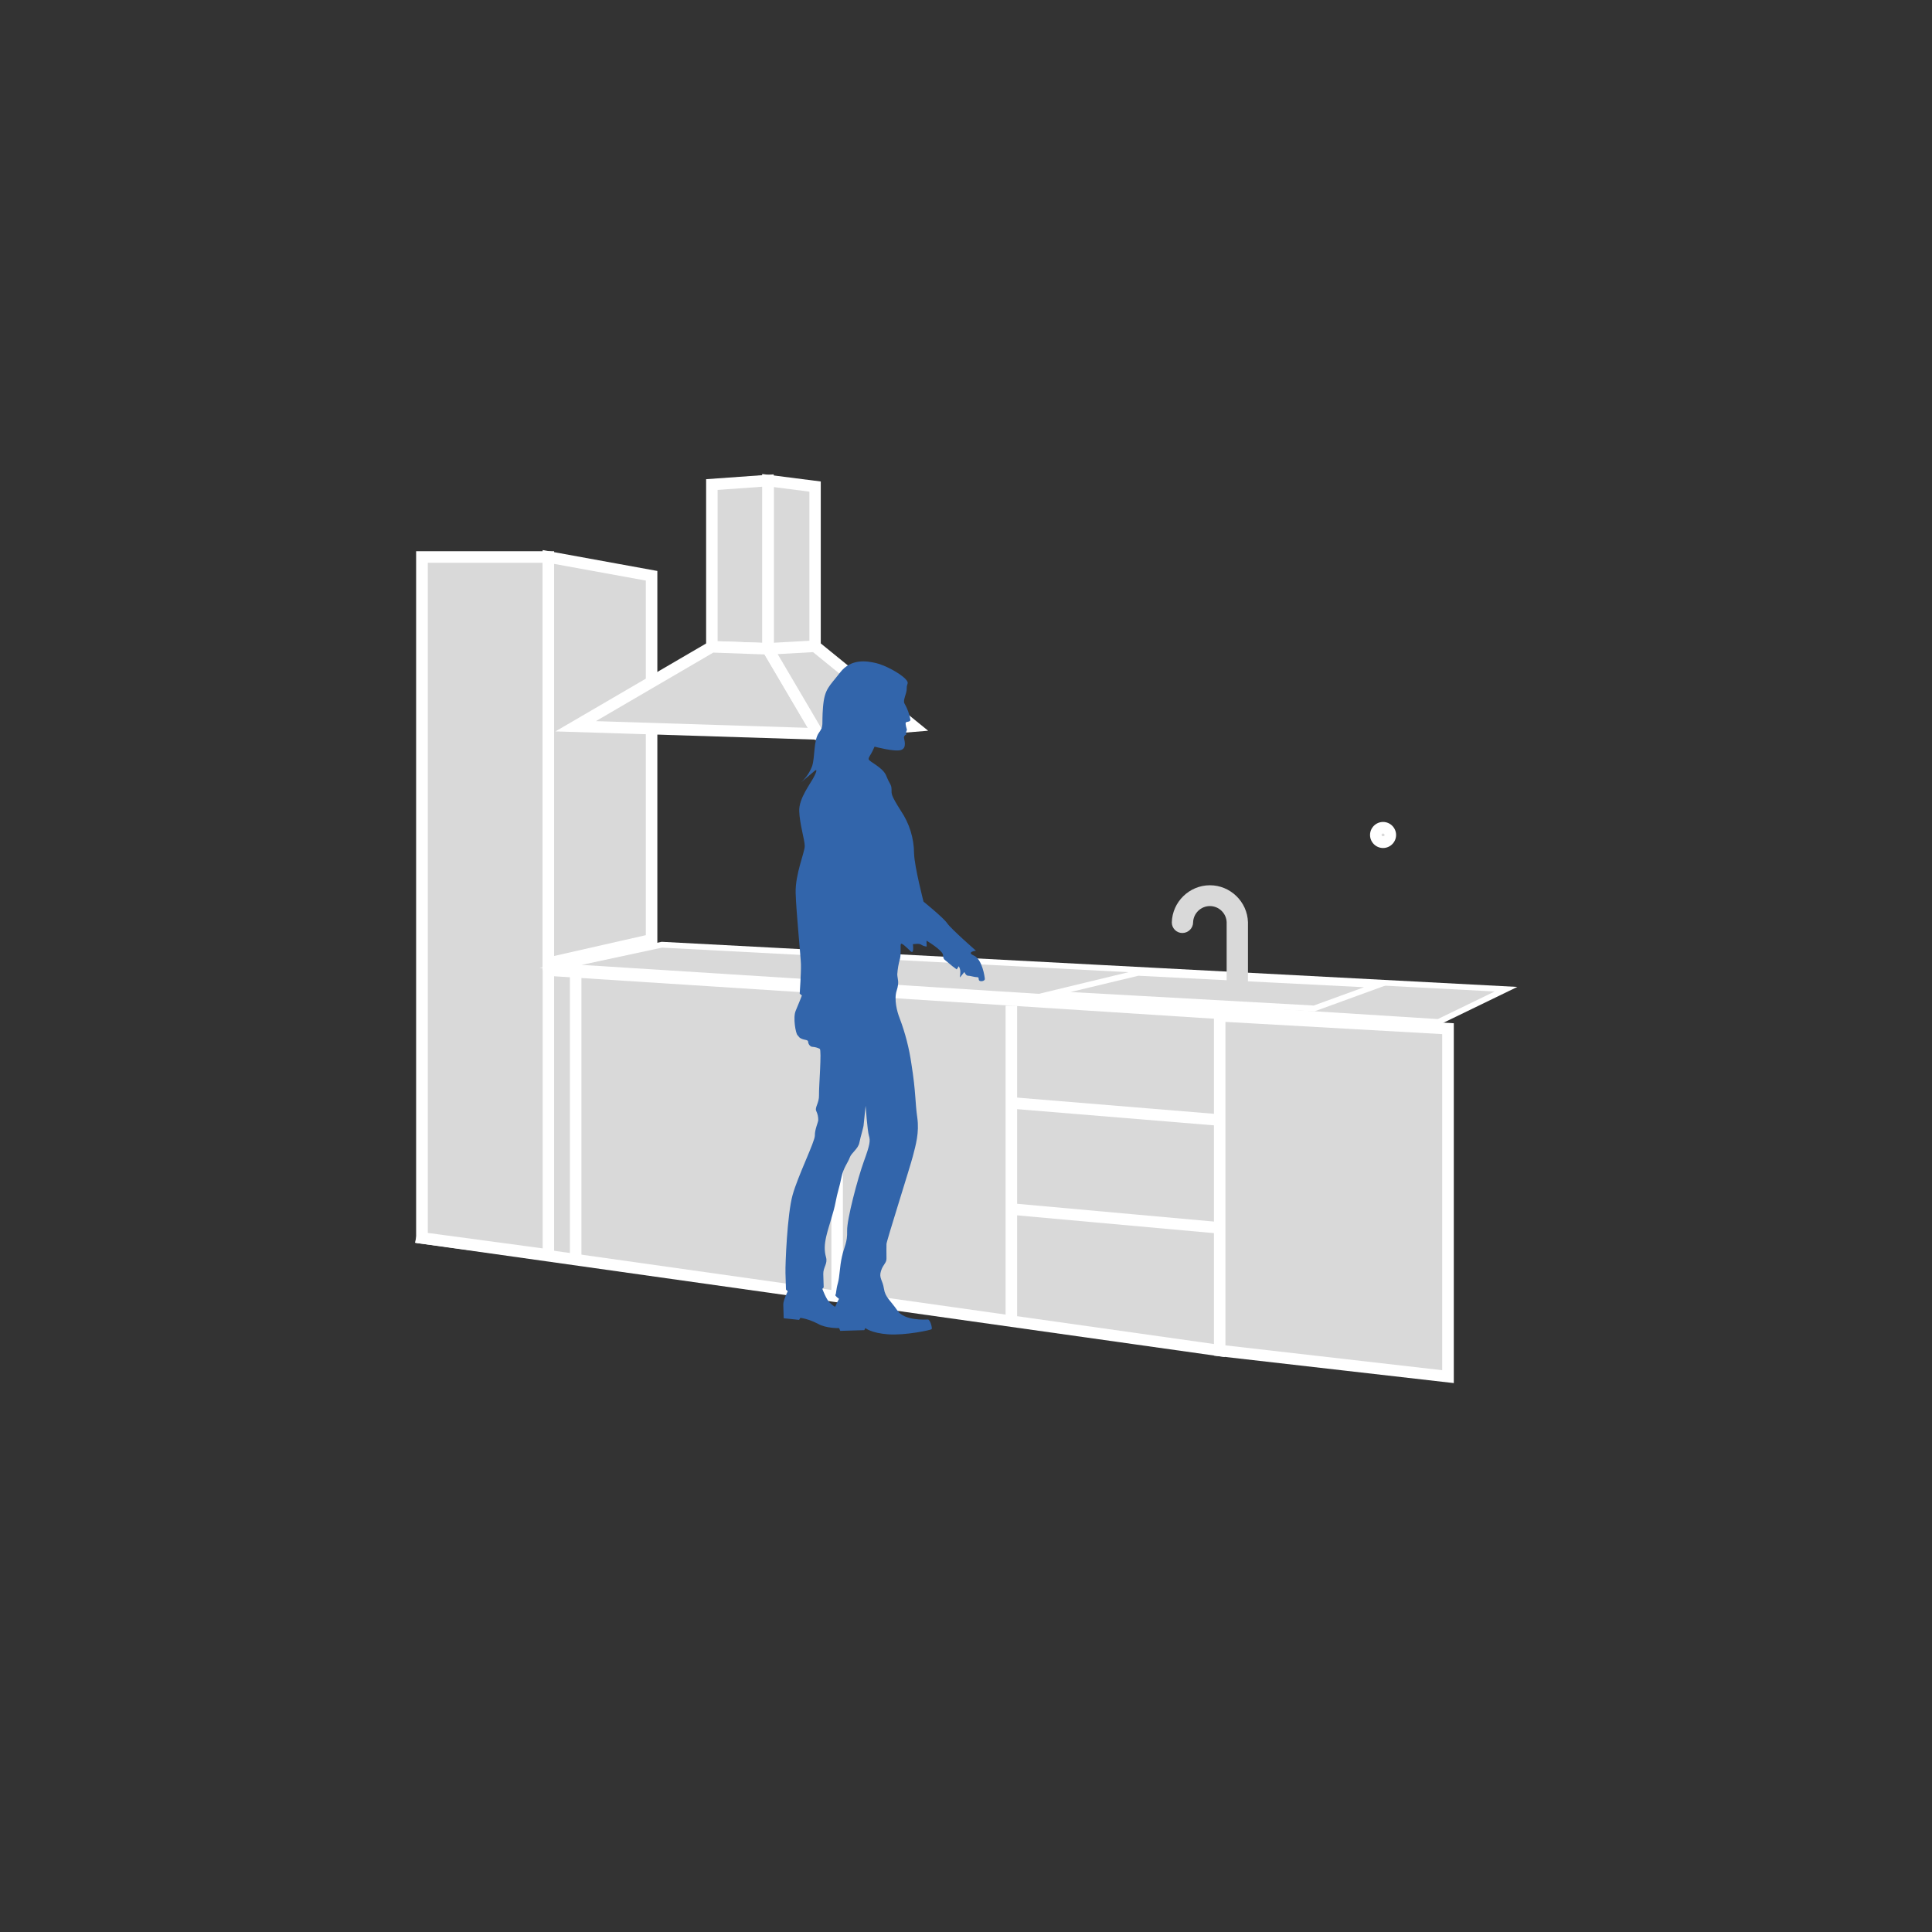 <?xml version="1.0" encoding="UTF-8" standalone="no"?>
<!DOCTYPE svg PUBLIC "-//W3C//DTD SVG 1.1//EN" "http://www.w3.org/Graphics/SVG/1.1/DTD/svg11.dtd">
<svg width="100%" height="100%" viewBox="0 0 700 700" version="1.1" xmlns="http://www.w3.org/2000/svg" xmlns:xlink="http://www.w3.org/1999/xlink" xml:space="preserve" xmlns:serif="http://www.serif.com/" style="fill-rule:evenodd;clip-rule:evenodd;stroke-linejoin:round;stroke-miterlimit:2;">
    <rect x="0" y="0" width="700" height="700" fill="#333333" stroke="none"/>
    <g transform="matrix(1,0,0,1,150,150)">
        <path d="M2.89,298.53L291.93,339.31L306.1,218.04L25.79,200.02L2.89,298.53Z" style="fill:rgb(217,217,217);fill-rule:nonzero;"/>
    </g>
    <g transform="matrix(1,0,0,1,150,150)">
        <path d="M293.75,341.68L0.35,300.28L24.16,197.83L308.43,216.1L293.75,341.68ZM5.44,296.78L290.1,337L303.78,220L27.42,202.22L5.44,296.78Z" style="fill:white;fill-rule:nonzero;"/>
    </g>
    <g transform="matrix(1,0,0,1,150,150)">
        <path d="M2.89,51.81L48.68,51.81L48.68,304.69L2.89,298.53L2.89,51.81Z" style="fill:rgb(217,217,217);fill-rule:nonzero;"/>
    </g>
    <g transform="matrix(1,0,0,1,150,150)">
        <path d="M50.77,307.07L0.77,300.36L0.77,49.72L50.77,49.72L50.77,307.07ZM5,296.71L46.62,302.31L46.62,53.89L5,53.89L5,296.71Z" style="fill:white;fill-rule:nonzero;"/>
    </g>
    <g transform="matrix(1,0,0,1,150,150)">
        <path d="M48.68,51.81L86.09,58.61L86.09,190.5L48.68,198.98L48.68,51.81Z" style="fill:rgb(217,217,217);fill-rule:nonzero;"/>
    </g>
    <g transform="matrix(1,0,0,1,150,150)">
        <path d="M46.6,201.59L46.6,49.3L88.17,56.87L88.17,192.17L46.6,201.59ZM50.77,54.31L50.77,196.37L84,188.83L84,60.35L50.77,54.31Z" style="fill:white;fill-rule:nonzero;"/>
    </g>
    <g transform="matrix(1,0,0,1,150,150)">
        <rect x="214.35" y="214.38" width="4.17" height="114.69" style="fill:white;"/>
    </g>
    <g transform="matrix(1,0,0,1,150,150)">
        <rect x="151.23" y="208.22" width="4.17" height="110.52" style="fill:white;"/>
    </g>
    <g transform="matrix(1,0,0,1,150,150)">
        <path d="M89.79,192.29L395.66,208.42L371.15,220.29L53.12,200.16L89.79,192.29Z" style="fill:rgb(217,217,217);fill-rule:nonzero;"/>
    </g>
    <g transform="matrix(1,0,0,1,150,150)">
        <path d="M371.36,221.35L371.08,221.35L45.52,200.72L89.71,191.24L89.84,191.24L399.76,207.58L371.36,221.35ZM60.72,199.6L370.94,219.23L391.56,209.23L89.87,193.34L60.72,199.6Z" style="fill:white;fill-rule:nonzero;"/>
    </g>
    <g transform="matrix(1,0,0,1,150,150)">
        <path d="M216.43,249.65L291.93,255.84" style="fill:none;fill-rule:nonzero;"/>
    </g>
    <g transform="matrix(0.082,-0.997,0.997,0.082,131.51,635.42)">
        <rect x="252.1" y="214.87" width="4.17" height="75.75" style="fill:white;"/>
    </g>
    <g transform="matrix(1,0,0,1,150,150)">
        <path d="M216.43,288.02L291.93,294.83" style="fill:none;fill-rule:nonzero;"/>
    </g>
    <g transform="matrix(0.09,-0.996,0.996,0.09,91.11,668.41)">
        <rect x="252.09" y="253.52" width="4.17" height="75.8" style="fill:white;"/>
    </g>
    <g transform="matrix(1,0,0,1,150,150)">
        <path d="M128.24,24.11L128.24,85.07L145.3,86.89L145.3,26.29L128.24,24.11Z" style="fill:rgb(217,217,217);fill-rule:nonzero;"/>
    </g>
    <g transform="matrix(1,0,0,1,150,150)">
        <path d="M147.38,89.2L126.15,87L126.15,21.74L147.38,24.45L147.38,89.2ZM130.38,83.2L143.26,84.57L143.26,28.13L130.38,26.48L130.38,83.2Z" style="fill:white;fill-rule:nonzero;"/>
    </g>
    <g transform="matrix(1,0,0,1,150,150)">
        <path d="M128.24,24.11L107.92,25.56L107.92,84.34L128.24,85.07L128.24,24.11Z" style="fill:rgb(217,217,217);fill-rule:nonzero;"/>
    </g>
    <g transform="matrix(1,0,0,1,150,150)">
        <path d="M130.33,87.24L105.84,86.36L105.84,23.62L130.33,21.87L130.33,87.24ZM110,82.33L126.14,82.91L126.14,26.35L110,27.51L110,82.33Z" style="fill:white;fill-rule:nonzero;"/>
    </g>
    <g transform="matrix(1,0,0,1,150,150)">
        <path d="M58.58,113.14L107.92,84.34L128.24,85.07L146.38,115.91L58.58,113.14Z" style="fill:rgb(217,217,217);fill-rule:nonzero;"/>
    </g>
    <g transform="matrix(1,0,0,1,150,150)">
        <path d="M150.1,118.12L51.25,115L107.39,82.24L129.46,83.03L150.1,118.12ZM65.9,111.28L142.67,113.71L127,87.12L108.43,86.45L65.9,111.28Z" style="fill:white;fill-rule:nonzero;"/>
    </g>
    <g transform="matrix(1,0,0,1,150,150)">
        <path d="M145.3,84.11L180.92,113.1L146.38,115.91L128.24,85.07L145.3,84.11Z" style="fill:rgb(217,217,217);fill-rule:nonzero;"/>
    </g>
    <g transform="matrix(1,0,0,1,150,150)">
        <path d="M145.25,118.1L124.71,83.18L146,82L186.28,114.76L145.25,118.1ZM131.77,87L147.52,113.77L175.58,111.48L144.58,86.28L131.77,87Z" style="fill:white;fill-rule:nonzero;"/>
    </g>
    <g transform="matrix(1,0,0,1,150,150)">
        <path d="M262.33,202.48L230.74,210.11L326.13,215.38L349.39,206.91L262.33,202.48Z" style="fill:rgb(217,217,217);fill-rule:nonzero;"/>
    </g>
    <g transform="matrix(1,0,0,1,150,150)">
        <path d="M326.28,216.43L326.07,216.43L223.6,210.76L262.23,201.43L262.38,201.43L354.58,206.12L326.28,216.43ZM237.88,209.43L326,214.32L344.22,207.69L262.46,203.53L237.88,209.43Z" style="fill:white;fill-rule:nonzero;"/>
    </g>
    <g transform="matrix(1,0,0,1,150,150)">
        <path d="M298.3,209.33C296.185,209.325 294.445,207.585 294.44,205.47L294.44,184.12C294.309,180.88 291.607,178.287 288.365,178.287C285.123,178.287 282.421,180.88 282.29,184.12C282.29,184.13 282.29,184.14 282.29,184.15C282.29,186.273 280.553,188.024 278.43,188.04C278.407,188.04 278.383,188.041 278.36,188.041C276.281,188.041 274.57,186.33 274.57,184.251C274.57,184.247 274.57,184.244 274.57,184.24C274.736,176.787 280.912,170.747 288.367,170.747C295.776,170.747 301.931,176.714 302.16,184.12L302.16,205.47C302.155,207.585 300.415,209.325 298.3,209.33Z" style="fill:rgb(217,217,217);fill-rule:nonzero;"/>
    </g>
    <g transform="matrix(1,0,0,1,150,150)">
        <path d="M291.93,218.04L374.65,222.71L374.65,348.79L291.93,339.31L291.93,218.04Z" style="fill:rgb(217,217,217);fill-rule:nonzero;"/>
    </g>
    <g transform="matrix(1,0,0,1,150,150)">
        <path d="M376.74,351.12L289.84,341.18L289.84,215.83L376.74,220.74L376.74,351.12ZM294,337.45L372.54,346.45L372.54,224.68L294,220.25L294,337.45Z" style="fill:white;fill-rule:nonzero;"/>
    </g>
    <g transform="matrix(1,0,0,1,150,150)">
        <path d="M160.49,256.31C160.49,256.99 159.93,257.55 159.25,257.55C158.574,257.545 158.02,256.986 158.02,256.31L158.02,213.77C158.02,213.767 158.02,213.763 158.02,213.76C158.02,213.085 158.575,212.53 159.25,212.53L159.26,212.53C159.935,212.53 160.49,213.085 160.49,213.76C160.49,213.763 160.49,213.767 160.49,213.77L160.49,256.31Z" style="fill:rgb(217,217,217);fill-rule:nonzero;"/>
    </g>
    <g transform="matrix(1,0,0,1,150,150)">
        <path d="M159.25,259.63C157.429,259.63 155.93,258.131 155.93,256.31L155.93,213.77C155.927,213.709 155.925,213.648 155.925,213.588C155.925,211.761 157.428,210.258 159.255,210.258C161.082,210.258 162.585,211.761 162.585,213.588C162.585,213.648 162.583,213.709 162.58,213.77L162.58,256.31C162.575,258.133 161.073,259.63 159.25,259.63Z" style="fill:white;fill-rule:nonzero;"/>
    </g>
    <g transform="matrix(1,0,0,1,150,150)">
        <circle cx="351.11" cy="152.53" r="2.63" style="fill:rgb(217,217,217);"/>
    </g>
    <g transform="matrix(1,0,0,1,150,150)">
        <path d="M351.11,157.25C348.521,157.25 346.39,155.119 346.39,152.53C346.39,149.941 348.521,147.81 351.11,147.81C353.699,147.81 355.83,149.941 355.83,152.53C355.83,155.119 353.699,157.25 351.11,157.25ZM351.11,151.99C350.814,151.99 350.57,152.234 350.57,152.53C350.57,153.14 351.66,153.14 351.65,152.53C351.645,152.238 351.402,152 351.11,152L351.11,151.99Z" style="fill:white;fill-rule:nonzero;"/>
    </g>
    <g transform="matrix(1,0,0,1,150,150)">
        <rect x="56.49" y="202.9" width="4.17" height="103.49" style="fill:white;"/>
    </g>
    <g transform="matrix(1,0,0,1,150,150)">
        <path d="M202.9,196.24C199.9,194.94 203.6,194.45 203.6,194.45C203.6,194.45 194.51,186.5 193.19,184.52C191.87,182.54 184.61,176.68 184.61,176.68C184.61,176.68 181.32,164.01 181.18,159.21C181.154,153.716 179.497,148.352 176.42,143.8C172.57,137.72 173.07,137.7 173.02,135.93C172.97,134.16 172.34,134.18 171.1,131.06C169.86,127.94 164.75,125.94 164.73,125.06C164.71,124.18 165.44,123.65 166.16,122.06L166.87,120.52C166.87,120.52 174.01,122.46 176.39,121.76C178.77,121.06 177.54,117.93 177.52,117.17C177.558,116.709 177.87,116.313 178.31,116.17L178.31,115.17L178.6,114.41C178.6,114.41 177.87,112.12 178.21,111.76C178.55,111.4 179.88,111.62 179.85,110.76C179.489,108.705 178.771,106.728 177.73,104.92C177,103.73 178.59,101.29 178.53,99.39C178.47,97.49 179.62,97.7 178.05,95.99C176.17,93.99 170.69,90.99 167.38,90.24C164.07,89.49 158.38,88.49 154.38,93.67C150.38,98.85 148.74,99.53 148.19,106.24C147.64,112.95 148.63,112.81 146.69,115.52C144.75,118.23 145.31,124.16 144.27,127.52C143.424,129.785 142.053,131.817 140.27,133.45L145.21,129.26C145.21,129.26 146.56,128.08 145.13,131.03C143.7,133.98 139.43,139.17 139.57,143.84C139.71,148.51 141.57,154.28 141.57,156.55C141.57,158.82 138.08,166.77 138.28,173.6C138.48,180.43 140.1,196.3 140.19,199.33C140.28,202.36 139.75,210.01 139.75,210.01L140.53,210.7C140.53,210.7 139.36,213.77 138.3,216.21C137.24,218.65 138.3,224.43 138.94,225.04C139.58,225.65 139.34,225.91 140.5,226.39C141.66,226.87 142.78,226.7 142.8,227.45C142.82,228.2 143.49,229.33 144.5,229.3C145.371,229.37 146.22,229.608 147,230C147.78,230.392 146.66,244 146.74,246.82C146.82,249.64 145.11,251.3 145.74,252.54C146.233,253.559 146.483,254.678 146.47,255.81C146.47,256.57 145.18,259.26 145.24,261.41C145.3,263.56 139.1,276.01 137.16,283.02C135.22,290.03 134.5,308.14 134.59,311.17L134.77,317.23L135.42,317.85C135.42,317.85 133.75,321.18 133.8,322.7L133.95,327.63L139.53,328.22L140.01,327.45C142.245,327.837 144.403,328.583 146.4,329.66C149.4,331.34 154.03,331.2 154.03,331.2L154.44,332.2L163.16,331.94L163.52,331.17C163.52,331.17 165.59,333 171.8,333.45C178.01,333.9 187.25,331.91 187.55,331.59C187.85,331.27 187.07,328.06 186.18,328.09C185.29,328.12 177.73,328.59 175.18,324.87C172.63,321.15 170.74,320.08 170.27,316.93C169.8,313.78 168.38,313.07 169.19,310.51C170,307.95 171.25,307.67 171.19,305.9C171.13,304.13 171.19,301.73 171.19,300.72C171.19,299.71 179.72,272.9 180.74,268.94C181.76,264.98 183.14,260.4 182.34,254.86C181.54,249.32 181.85,245.65 180.25,235.67C179.442,229.935 178,224.307 175.95,218.89C175,216.51 173.85,212.08 174.89,208.89C175.93,205.7 175.15,204.79 175.1,203.02C175.221,201.082 175.556,199.164 176.1,197.3C176.55,195.14 176.1,192.37 176.45,191.98C176.8,191.59 178.58,193.37 179.94,194.66C181.3,195.95 180.75,192.11 180.75,192.11C180.75,192.11 183.21,191.72 183.75,192.27C184.351,192.658 185.037,192.895 185.75,192.96L185.69,190.82C185.69,190.82 191.61,194.31 191.69,196.08C191.77,197.85 192.38,197.7 193.55,198.8C194.532,199.677 195.567,200.492 196.65,201.24L197.38,200.08C197.762,200.724 197.96,201.461 197.95,202.21C197.95,203.6 197.57,204.43 197.95,203.98C198.33,203.53 199.41,202.17 199.41,202.17C199.41,202.17 199.96,203.54 200.72,203.52C201.48,203.5 203.14,204.08 204.02,204.05C204.9,204.02 204.36,204.86 204.82,205.29C205.28,205.72 206.82,205.48 206.82,204.73C206.82,203.98 205.84,197.54 202.9,196.24ZM163,270.77C160.78,276.91 156.8,291.82 156.93,295.99C157.06,300.16 155.93,301.46 155.06,305.28C154.19,309.1 154.26,312.51 153.57,314.93C152.88,317.35 153,318.81 152.69,319.13C152.38,319.45 154,320.61 154,320.61C153.485,321.466 153.046,322.366 152.69,323.3C152.69,323.68 151.93,323.2 150.62,321.97C149.31,320.74 147.95,316.97 147.95,316.97L148.44,316.45L148.29,311.65C148.22,309.12 149.95,307.93 149.29,305.55C148.63,303.17 148.65,301.01 149.43,297.7C150.21,294.39 152.09,289.15 152.74,285.59C153.39,282.03 154.21,279.98 154.87,276.59C155.53,273.2 157.24,271.21 157.87,269.42C158.5,267.63 160.93,266.29 161.37,264C161.81,261.71 162.97,258.27 162.94,257.26L163.63,250.66C163.63,250.66 164.28,259.75 164.83,261.5C165.38,263.25 165.24,264.64 163,270.77Z" style="fill:rgb(50,101,171);fill-rule:nonzero;"/>
    </g>
</svg>
